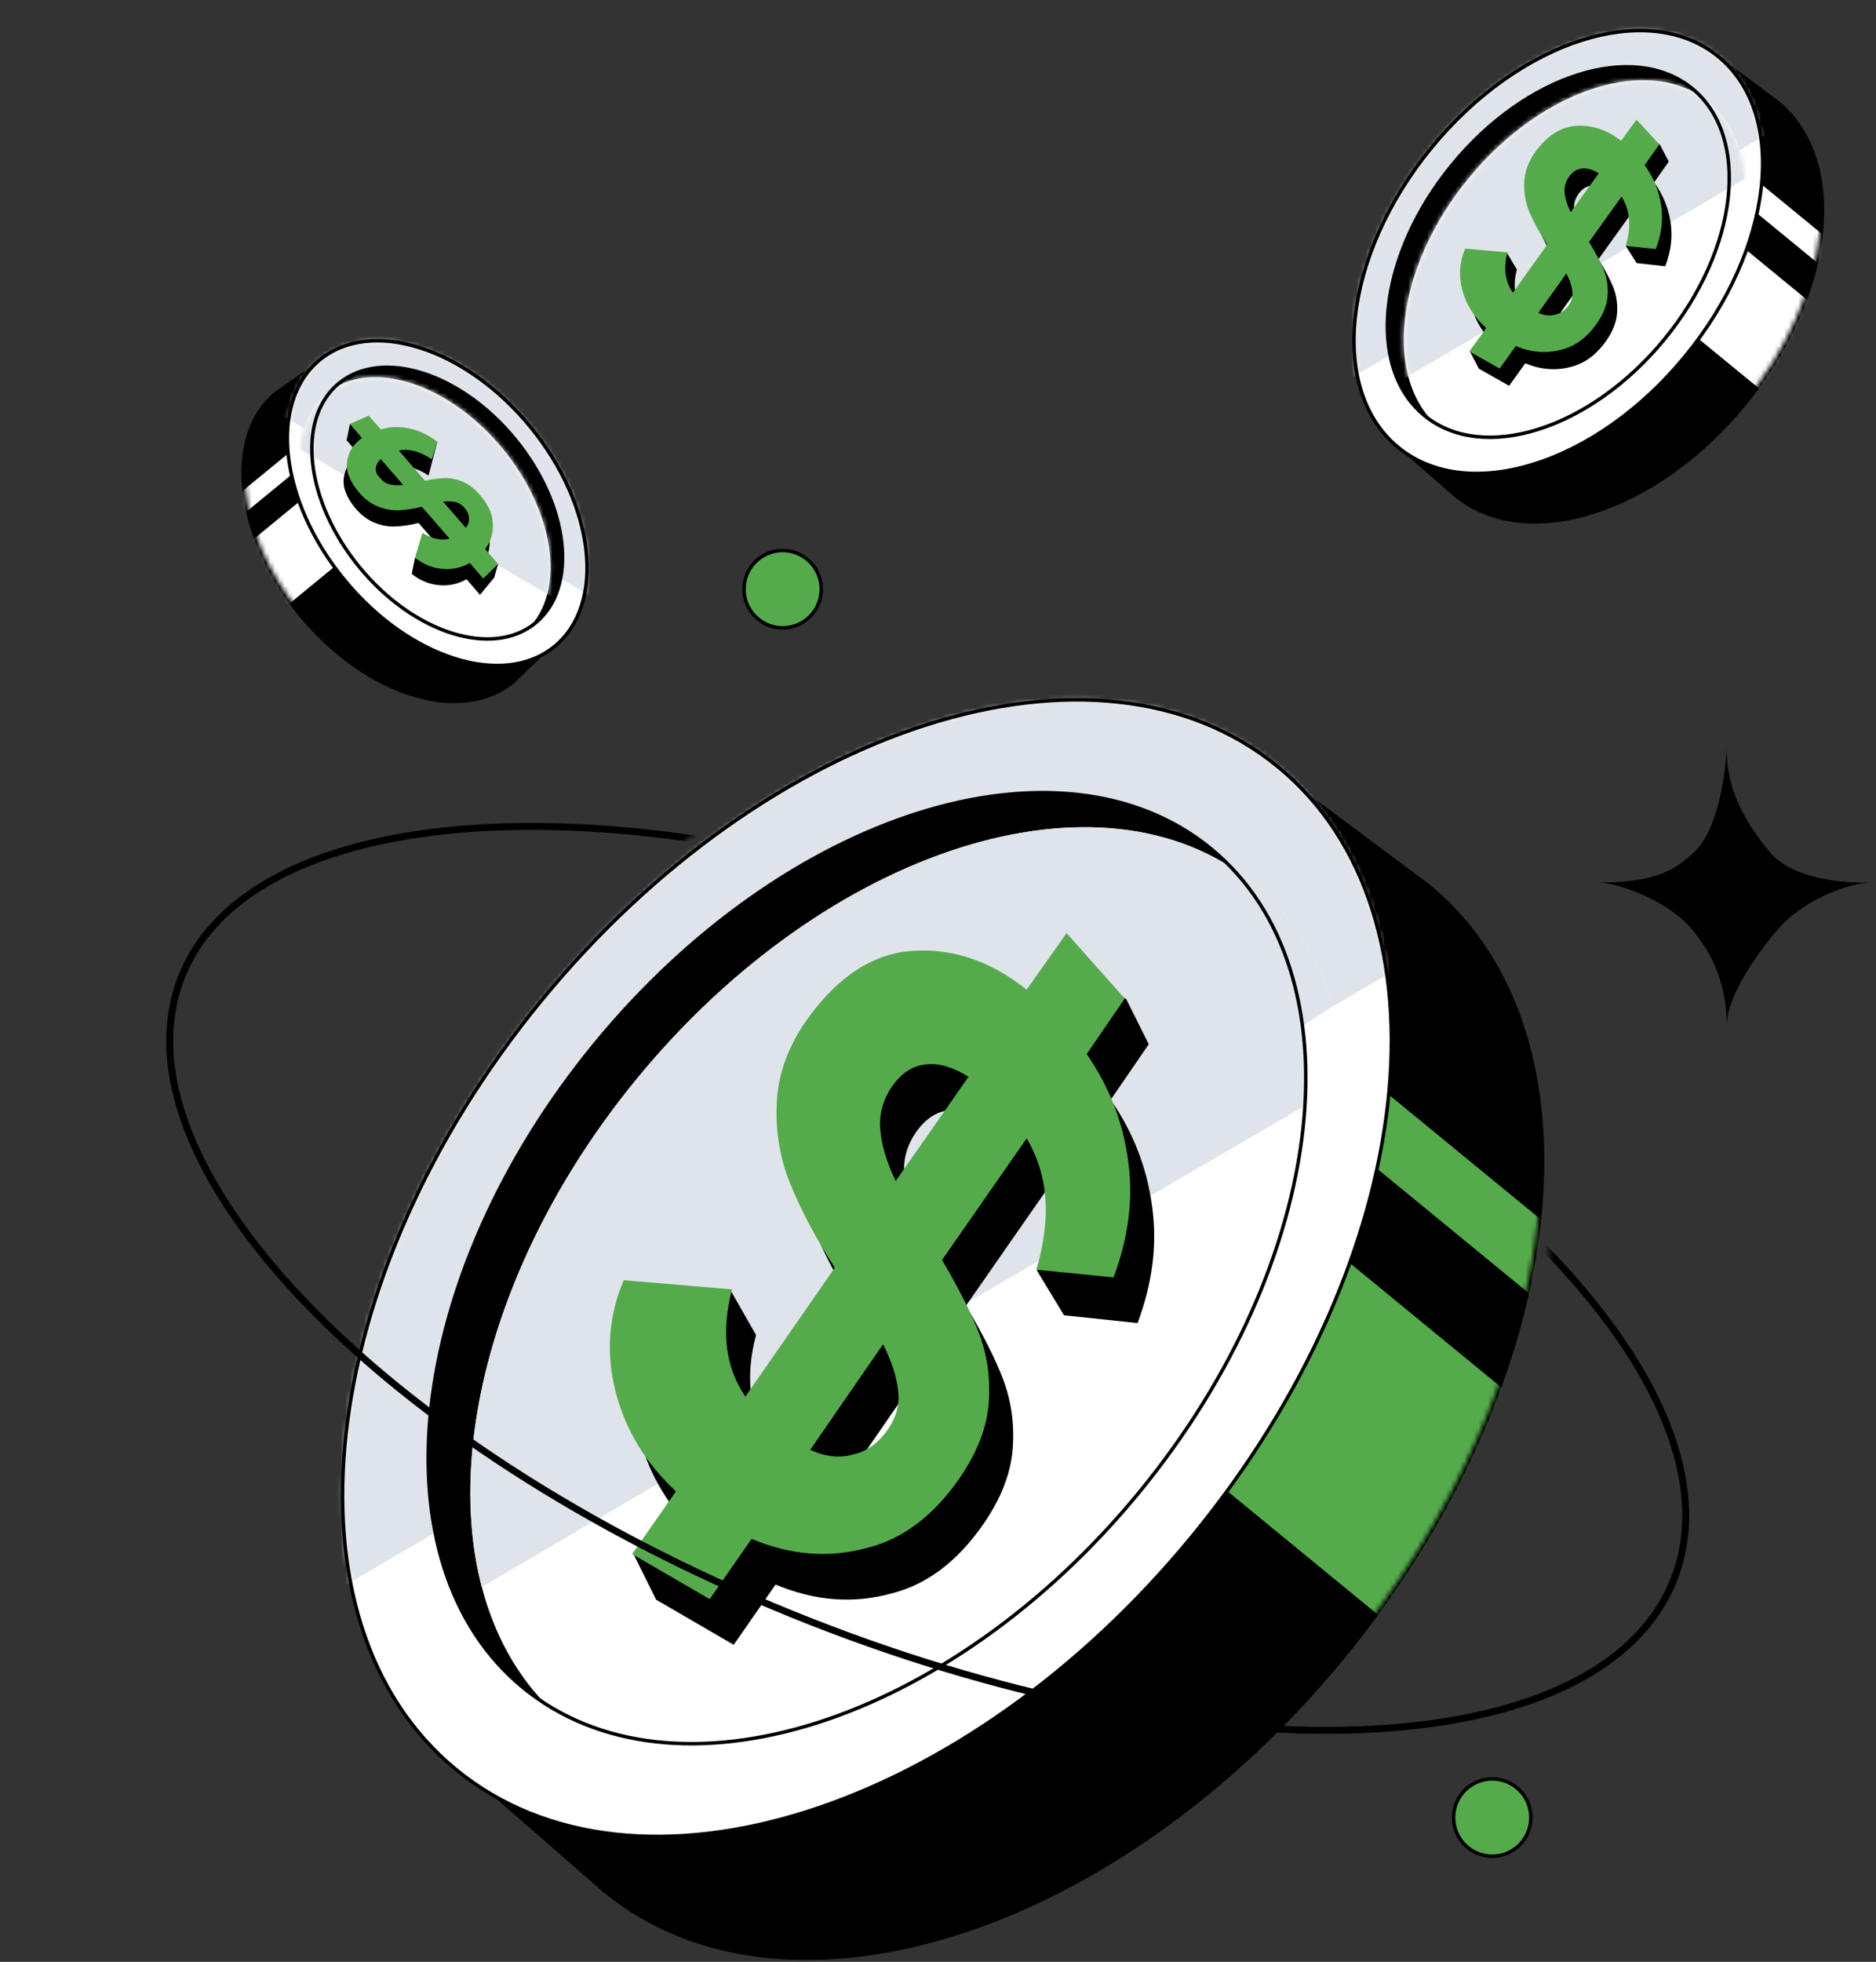 <svg width="399" height="417" viewBox="0 0 399 417" fill="none" xmlns="http://www.w3.org/2000/svg">
<rect x="0" y="0" width="399" height="417" fill="#333333" stroke="none"/>
<g clip-path="url(#clip0_4998_5925)">
<mask id="mask0_4998_5925" style="mask-type:luminance" maskUnits="userSpaceOnUse" x="0" y="0" width="399" height="417">
<path d="M0 0H399V417H0V0Z" fill="white"/>
</mask>
<g mask="url(#mask0_4998_5925)">
<path d="M166.457 133.45C170.995 133.45 174.673 129.772 174.673 125.234C174.673 120.696 170.995 117.018 166.457 117.018C161.919 117.018 158.241 120.696 158.241 125.234C158.241 129.772 161.919 133.45 166.457 133.45Z" fill="#55AB4C" stroke="black" stroke-width="0.739"/>
<path d="M317.377 394.553C321.915 394.553 325.593 390.875 325.593 386.337C325.593 381.8 321.915 378.121 317.377 378.121C312.84 378.121 309.161 381.8 309.161 386.337C309.161 390.875 312.84 394.553 317.377 394.553Z" fill="#55AB4C" stroke="black" stroke-width="0.739"/>
<path d="M360.434 181.015C365.693 175.951 367.006 163.539 367.24 159.17C367.24 165.723 369.256 172.495 376.314 181.015C381.356 187.101 392.669 187.669 397.545 187.609C398.043 187.572 398.529 187.558 399 187.569C398.622 187.585 398.13 187.602 397.545 187.609C391.145 188.081 382.793 192.305 378.583 197.035C374.145 202.02 367.24 211.599 367.24 218.152C367.24 209.414 364.44 202.715 359.399 197.035C354.357 191.355 344.386 187.726 340.017 187.569C351.36 187.569 355.897 185.384 360.434 181.015Z" fill="black"/>
<path d="M265.236 167.026C226.192 158.835 173.855 182.467 135.392 229.364C96.932 276.259 83.996 332.209 99.67 368.896L95.413 372.548L128.816 401.692C167.079 433.074 237.227 410.8 285.498 351.945C333.769 293.089 341.883 219.939 303.622 188.558L268.891 162.639L265.236 167.026Z" fill="black" stroke="black" stroke-width="1.399" stroke-miterlimit="10"/>
<mask id="mask1_4998_5925" style="mask-type:alpha" maskUnits="userSpaceOnUse" x="93" y="161" width="235" height="255">
<path d="M265.236 167.026C226.192 158.835 173.855 182.468 135.392 229.364C96.932 276.259 83.996 332.21 99.67 368.896L95.05 374.528L128.816 401.693C167.079 433.074 237.227 410.8 285.498 351.945C333.769 293.09 341.883 219.939 303.622 188.558L269.856 161.394L265.236 167.026Z" fill="black"/>
</mask>
<g mask="url(#mask1_4998_5925)">
<path d="M334.073 307.006L299.826 348.762L238.367 298.357L272.614 256.599L334.073 307.006ZM343.243 271.937L334.529 282.562L280.506 238.255L289.22 227.63L343.243 271.937Z" fill="#55AB4C"/>
</g>
<path d="M271.798 162.987C310.06 194.368 301.946 267.518 253.674 326.375C205.403 385.23 135.256 407.503 96.994 376.121C58.73 344.74 66.844 271.59 115.116 212.733C163.387 153.878 233.536 131.606 271.798 162.987Z" fill="black"/>
<path d="M271.798 162.988C310.059 194.369 301.945 267.519 253.674 326.376C205.403 385.231 135.255 407.503 96.994 376.122C58.73 344.741 66.844 271.591 115.115 212.734C163.387 153.879 233.536 131.606 271.798 162.988Z" fill="white"/>
<mask id="mask2_4998_5925" style="mask-type:alpha" maskUnits="userSpaceOnUse" x="72" y="148" width="224" height="243">
<path d="M271.799 162.987C310.06 194.368 301.946 267.519 253.675 326.375C205.404 385.231 135.256 407.503 96.995 376.122C58.731 344.74 66.845 271.59 115.116 212.733C163.388 153.878 233.537 131.606 271.799 162.987Z" fill="white"/>
</mask>
<g mask="url(#mask2_4998_5925)">
<path d="M67.998 340.152L321.937 191.388L253.767 131.571L151.307 150.506L77.263 240.786C77.263 240.786 59.381 301.826 57.571 305.225C55.76 308.624 67.998 340.152 67.998 340.152Z" fill="#DFE4EA"/>
</g>
<path d="M271.798 162.988C310.06 194.369 301.946 267.519 253.675 326.376C205.403 385.231 135.256 407.503 96.994 376.122C58.73 344.741 66.844 271.591 115.116 212.734C163.387 153.879 233.536 131.606 271.798 162.988Z" stroke="black" stroke-width="0.739" stroke-miterlimit="10"/>
<path d="M257.535 180.38C289.552 206.639 282.763 267.851 242.37 317.101C201.977 366.351 143.276 384.988 111.259 358.729C79.242 332.47 86.032 271.258 126.424 222.007C166.818 172.757 225.518 154.12 257.535 180.38Z" fill="#D9D9D9"/>
<path d="M257.534 180.38C289.551 206.639 282.762 267.851 242.369 317.101C201.977 366.351 143.275 384.988 111.259 358.729C79.242 332.47 86.032 271.258 126.423 222.007C166.818 172.757 225.517 154.12 257.534 180.38Z" fill="black"/>
<path d="M266.502 187.735C298.519 213.995 291.73 275.207 251.338 324.457C210.945 373.707 152.244 392.344 120.227 366.085C88.21 339.825 95 278.614 135.393 229.363C175.786 180.113 234.485 161.476 266.502 187.735Z" fill="white"/>
<path fill-rule="evenodd" clip-rule="evenodd" d="M283.517 213.882C280.314 203.411 274.671 194.435 266.502 187.735C234.485 161.476 175.786 180.113 135.393 229.363C106.155 265.012 94.523 306.929 102.47 337.32L197.135 281.863L277.612 235L277.112 218L283.517 213.882Z" fill="#DFE4EA"/>
<path d="M257.536 180.38C289.553 206.64 282.764 267.851 242.371 317.102C201.978 366.352 143.277 384.989 111.26 358.729C79.243 332.47 86.033 271.258 126.425 222.008C166.819 172.758 225.519 154.121 257.536 180.38Z" stroke="black" stroke-width="0.739" stroke-miterlimit="10"/>
<path d="M182.659 279.159C178.691 273.033 175.61 267.182 173.412 261.891C171.074 256.377 170.012 250.405 170.308 244.423C170.503 238.08 172.775 231.91 177.022 226.04C183.596 216.983 191.194 212.189 199.716 211.785C208.041 211.351 216.021 214.121 223.457 220.067L231.957 208.045L239.517 212.321L244.324 221.964L236.224 233.763C241.07 240.731 244.024 248.403 245.086 256.78C246.153 264.873 245.041 272.919 241.945 281.23L226.302 279.571L220.563 270.106C220.563 270.106 225.792 255.689 223.476 251.654L205.46 277.526C208.936 283.436 211.63 288.661 213.344 293.171C215.059 297.68 215.777 302.605 215.401 307.788C215.026 312.972 213.066 318.197 209.319 323.718C203.851 331.668 197.338 336.769 189.584 338.706C181.629 340.896 173.418 340.357 164.955 336.804L156.048 349.614L139.556 340.026L134.688 330.239L148.867 326.711C142.519 320.789 138.169 313.754 136.11 305.793C133.955 297.676 134.474 289.54 137.759 281.825L155.346 274.2L160.803 283.769C158.388 292.891 159.463 300.42 163.628 306.576L182.659 279.159ZM196.326 305.314C195.974 302.428 195.033 299.169 193.108 295.477L177.618 317.909C180.864 319.394 183.929 319.718 186.813 318.881C189.794 318.201 192.099 316.427 194.021 313.745C195.846 310.906 196.481 308.17 196.326 305.314ZM211.097 238.584C207.86 236.534 204.803 235.644 202.125 235.946C199.249 236.217 196.949 237.708 194.926 240.517C193.004 243.199 192.066 246.314 192.313 249.609C192.561 252.904 193.594 256.602 195.612 260.733L211.097 238.584Z" fill="black"/>
<path d="M177.553 269.451C173.585 263.324 170.504 257.474 168.306 252.183C165.967 246.669 164.907 240.697 165.203 234.715C165.397 228.371 167.669 222.201 171.917 216.331C178.49 207.274 186.089 202.48 194.612 202.076C202.937 201.641 210.917 204.412 218.353 210.358L226.853 198.336L239.22 212.254L231.12 224.054C235.967 231.022 238.921 238.695 239.983 247.071C241.049 255.165 239.938 263.211 236.842 271.522L220.427 269.877C222.098 264.182 222.67 259.029 222.339 254.729C222.012 250.147 220.688 245.98 218.372 241.946L200.355 267.818C203.831 273.728 206.525 278.953 208.24 283.463C209.954 287.973 210.672 292.897 210.297 298.081C209.922 303.264 207.962 308.49 204.214 314.011C198.747 321.962 192.233 327.062 184.479 329C176.524 331.19 168.312 330.65 159.849 327.098L150.941 339.907L134.449 330.319L143.76 317.004C137.412 311.082 133.062 304.047 131.003 296.086C128.848 287.969 129.367 279.833 132.652 272.117L155.697 274.061C153.282 283.184 154.357 290.712 158.522 296.869L177.553 269.451ZM191.024 295.577C190.671 292.69 189.73 289.431 187.805 285.739L172.315 308.172C175.561 309.656 178.626 309.981 181.51 309.144C184.492 308.464 186.796 306.69 188.718 304.008C190.64 301.325 191.376 298.463 191.024 295.577ZM205.992 228.875C202.755 226.825 199.699 225.935 197.02 226.237C194.144 226.508 191.844 227.999 189.821 230.808C187.899 233.49 186.961 236.605 187.208 239.9C187.456 243.196 188.489 246.894 190.507 251.024L205.992 228.875Z" fill="#55AB4C"/>
<mask id="mask3_4998_5925" style="mask-type:alpha" maskUnits="userSpaceOnUse" x="0" y="146" width="391" height="266">
<path d="M329.593 270.526C329.593 268.819 329.529 264.496 329.402 262.541L347.374 227.273L364.882 280.702L390.795 347.235L383.092 368.946L343.872 391.357L259.83 411.667L197.499 400.462L132.366 378.051L66.533 321.797L0 233.779L19.61 165.144L144.067 146.903C146.459 156.438 150.975 175.636 149.901 176.156C148.828 176.676 145.564 178.614 144.067 179.518L141.55 227.273C140.926 236.32 139.303 254.975 137.806 257.221C136.309 259.467 169.002 295.28 185.535 312.906L317.962 321.797C321.776 305.413 329.593 272.227 329.593 270.526Z" fill="#C4C4C4"/>
</mask>
<g mask="url(#mask3_4998_5925)">
<path d="M147.925 178.361C93.551 170.35 49.755 180.204 38.748 207.31C22.748 246.716 80.765 307.487 168.336 343.045C255.906 378.603 339.867 375.483 355.868 336.076C364.039 315.954 352.909 290.26 328.398 265.197" stroke="black" stroke-width="1.478"/>
</g>
<path d="M362.925 13.625C347.713 10.434 327.322 19.641 312.337 37.913C297.352 56.183 292.313 77.983 298.419 92.275L296.761 93.698L309.775 105.053C324.682 117.28 352.013 108.602 370.82 85.671C389.626 62.741 392.788 34.241 377.881 22.014L364.349 11.916L362.925 13.626V13.625Z" fill="black" stroke="black" stroke-width="1.399" stroke-miterlimit="10"/>
<mask id="mask4_4998_5925" style="mask-type:alpha" maskUnits="userSpaceOnUse" x="295" y="11" width="93" height="100">
<path d="M362.925 13.625C347.713 10.434 327.322 19.641 312.336 37.913C297.352 56.183 292.312 77.983 298.419 92.275L296.619 94.47L309.774 105.053C324.682 117.28 352.012 108.602 370.819 85.671C389.626 62.741 392.787 34.241 377.88 22.014L364.725 11.431L362.925 13.625Z" fill="black"/>
</mask>
<g mask="url(#mask4_4998_5925)">
<path d="M389.745 68.163L376.402 84.43L352.457 64.792L365.8 48.522L389.745 68.163ZM393.316 54.5L389.921 58.639L368.874 41.376L372.268 37.236L393.316 54.5Z" fill="white"/>
</g>
<path d="M365.481 12.052C380.388 24.278 377.227 52.778 358.42 75.709C339.613 98.639 312.283 107.317 297.376 95.091C282.468 82.864 285.629 54.364 304.436 31.433C323.243 8.503 350.574 -0.175 365.481 12.052Z" fill="black"/>
<path d="M365.481 12.052C380.388 24.278 377.227 52.778 358.42 75.709C339.613 98.64 312.283 107.317 297.376 95.091C282.468 82.865 285.629 54.365 304.436 31.434C323.243 8.503 350.574 -0.175 365.481 12.052Z" fill="white"/>
<mask id="mask5_4998_5925" style="mask-type:alpha" maskUnits="userSpaceOnUse" x="287" y="6" width="88" height="95">
<path d="M365.481 12.052C380.388 24.278 377.227 52.778 358.42 75.709C339.613 98.639 312.283 107.317 297.376 95.091C282.468 82.864 285.629 54.364 304.436 31.433C323.243 8.503 350.574 -0.175 365.481 12.052Z" fill="white"/>
</mask>
<g mask="url(#mask5_4998_5925)">
<path d="M286.079 81.076L385.017 23.116L358.457 -0.189L318.538 7.188L289.689 42.363C289.689 42.363 282.722 66.144 282.017 67.468C281.311 68.793 286.079 81.076 286.079 81.076Z" fill="#DFE4EA"/>
</g>
<path d="M365.481 12.052C380.388 24.278 377.227 52.778 358.42 75.709C339.613 98.64 312.283 107.317 297.376 95.091C282.468 82.865 285.629 54.365 304.436 31.434C323.243 8.503 350.574 -0.175 365.481 12.052Z" stroke="black" stroke-width="0.739" stroke-miterlimit="10"/>
<path d="M359.924 18.828C372.399 29.059 369.754 52.908 354.016 72.096C338.279 91.285 315.408 98.546 302.934 88.315C290.46 78.084 293.106 54.235 308.842 35.047C324.58 15.859 347.45 8.597 359.924 18.828Z" fill="#D9D9D9"/>
<path d="M359.924 18.828C372.399 29.059 369.754 52.908 354.016 72.096C338.279 91.285 315.408 98.546 302.934 88.315C290.46 78.084 293.106 54.235 308.842 35.047C324.58 15.859 347.45 8.597 359.924 18.828Z" fill="black"/>
<path d="M363.418 21.694C375.892 31.925 373.247 55.774 357.51 74.962C341.772 94.15 318.902 101.412 306.428 91.181C293.954 80.95 296.599 57.101 312.337 37.913C328.074 18.724 350.944 11.463 363.418 21.694Z" fill="white"/>
<mask id="mask6_4998_5925" style="mask-type:alpha" maskUnits="userSpaceOnUse" x="298" y="17" width="74" height="79">
<path d="M363.418 21.694C375.892 31.925 373.247 55.774 357.51 74.962C341.772 94.15 318.902 101.412 306.428 91.181C293.954 80.95 296.599 57.101 312.337 37.913C328.074 18.724 350.944 11.463 363.418 21.694Z" fill="white"/>
</mask>
<g mask="url(#mask6_4998_5925)">
<path d="M286.881 87.347L385.818 29.387L359.258 6.081L319.339 13.459L290.49 48.633C290.49 48.633 283.523 72.415 282.818 73.739C282.112 75.064 286.881 87.347 286.881 87.347Z" fill="#DFE4EA"/>
</g>
<path d="M359.924 18.828C372.399 29.058 369.754 52.908 354.016 72.096C338.279 91.284 315.408 98.546 302.934 88.314C290.46 78.084 293.106 54.234 308.842 35.046C324.58 15.858 347.45 8.596 359.924 18.828Z" stroke="black" stroke-width="0.739" stroke-miterlimit="10"/>
<path d="M331.111 55.636C329.549 53.324 328.333 51.118 327.462 49.125C326.539 47.063 326.107 44.815 326.201 42.557C326.258 40.176 327.123 37.867 328.757 35.675C331.287 32.295 334.228 30.519 337.542 30.393C340.779 30.255 343.892 31.32 346.803 33.575L350.073 29.088L353.027 30.716L354.926 34.351L351.811 38.757C353.717 41.387 354.89 44.277 355.329 47.425C355.768 50.467 355.36 53.485 354.181 56.595L348.09 55.925L345.829 52.354C345.829 52.354 347.82 46.957 346.906 45.434L339.976 55.093C341.346 57.323 342.41 59.293 343.091 60.991C343.772 62.689 344.066 64.541 343.936 66.486C343.806 68.43 343.059 70.386 341.618 72.448C339.515 75.416 336.997 77.311 333.987 78.015C330.899 78.812 327.703 78.585 324.4 77.225L320.973 82.007L314.529 78.357L312.605 74.667L318.11 73.386C315.623 71.143 313.909 68.489 313.084 65.493C312.221 62.439 312.398 59.386 313.653 56.499L320.471 53.69L322.623 57.3C321.711 60.718 322.152 63.547 323.792 65.872L331.111 55.636ZM336.508 65.498C336.362 64.413 335.986 63.187 335.226 61.795L329.268 70.169C330.535 70.737 331.729 70.868 332.848 70.563C334.006 70.317 334.897 69.657 335.636 68.656C336.338 67.596 336.577 66.571 336.508 65.498ZM342.051 40.489C340.785 39.709 339.594 39.367 338.553 39.471C337.435 39.564 336.545 40.117 335.766 41.166C335.027 42.166 334.671 43.333 334.777 44.571C334.884 45.809 335.297 47.201 336.094 48.758L342.051 40.489Z" fill="black"/>
<path d="M329.096 51.977C327.534 49.665 326.317 47.459 325.446 45.465C324.523 43.403 324.091 41.154 324.186 38.897C324.242 36.517 325.107 34.207 326.742 32.016C329.271 28.636 332.213 26.859 335.527 26.733C338.764 26.596 341.877 27.66 344.788 29.916L348.058 25.428L352.912 30.692L349.796 35.097C351.703 37.728 352.875 40.618 353.314 43.767C353.754 46.808 353.346 49.826 352.166 52.937L345.776 52.269C346.408 50.136 346.616 48.202 346.474 46.587C346.332 44.866 345.805 43.297 344.892 41.775L337.961 51.434C339.331 53.664 340.395 55.634 341.076 57.332C341.757 59.031 342.051 60.882 341.921 62.827C341.791 64.772 341.044 66.727 339.603 68.789C337.5 71.757 334.982 73.652 331.971 74.356C328.883 75.154 325.687 74.926 322.384 73.566L318.958 78.348L312.513 74.698L316.095 69.728C313.607 67.484 311.893 64.83 311.068 61.835C310.205 58.78 310.382 55.727 311.637 52.84L320.608 53.641C319.696 57.059 320.137 59.889 321.776 62.213L329.096 51.977ZM334.416 61.827C334.27 60.743 333.894 59.517 333.134 58.124L327.176 66.499C328.443 67.066 329.636 67.197 330.756 66.892C331.914 66.646 332.805 65.987 333.544 64.986C334.284 63.984 334.562 62.912 334.416 61.827ZM340.036 36.83C338.77 36.05 337.579 35.707 336.538 35.812C335.42 35.905 334.529 36.458 333.751 37.506C333.011 38.507 332.656 39.674 332.762 40.912C332.868 42.15 333.282 43.542 334.079 45.099L340.036 36.83Z" fill="#55AB4C"/>
<path d="M69.89 77.651C81.046 75.311 96 82.063 106.988 95.461C117.977 108.86 121.673 124.846 117.195 135.328L117.966 135.924L108.867 144.698C97.935 153.664 77.893 147.3 64.101 130.485C50.309 113.669 47.991 92.769 58.923 83.803L69.392 76.525L69.89 77.651Z" fill="black" stroke="black" stroke-width="1.399" stroke-miterlimit="10"/>
<mask id="mask7_4998_5925" style="mask-type:alpha" maskUnits="userSpaceOnUse" x="52" y="76" width="68" height="73">
<path d="M69.89 77.65C81.046 75.31 96 82.062 106.988 95.461C117.977 108.86 121.673 124.845 117.195 135.327L118.515 136.937L108.867 144.698C97.935 153.664 77.893 147.3 64.101 130.484C50.309 113.668 47.991 92.768 58.923 83.802L68.57 76.042L69.89 77.65Z" fill="black"/>
</mask>
<g mask="url(#mask7_4998_5925)">
<path d="M50.223 117.644L60.008 129.574L77.568 115.172L67.783 103.242L50.223 117.644ZM47.603 107.624L50.093 110.66L65.526 98L63.036 94.965L47.603 107.624Z" fill="white"/>
</g>
<path d="M68.015 76.496C57.083 85.463 59.401 106.362 73.193 123.179C86.985 139.994 107.027 146.358 117.959 137.392C128.891 128.426 126.573 107.526 112.781 90.71C98.99 73.894 78.947 67.53 68.015 76.496Z" fill="black"/>
<path d="M68.015 76.496C57.083 85.463 59.401 106.362 73.193 123.179C86.985 139.994 107.027 146.358 117.959 137.392C128.891 128.426 126.573 107.526 112.781 90.71C98.99 73.894 78.947 67.53 68.015 76.496Z" fill="white"/>
<mask id="mask8_4998_5925" style="mask-type:alpha" maskUnits="userSpaceOnUse" x="61" y="72" width="64" height="70">
<path d="M68.015 76.496C57.083 85.463 59.401 106.363 73.193 123.179C86.985 139.995 107.027 146.358 117.959 137.392C128.891 128.426 126.573 107.526 112.781 90.71C98.99 73.894 78.947 67.529 68.015 76.496Z" fill="white"/>
</mask>
<g mask="url(#mask8_4998_5925)">
<path d="M126.244 127.114L53.69 84.61L73.167 67.52L102.441 72.93L123.597 98.724C123.597 98.724 128.706 116.164 129.223 117.135C129.741 118.106 126.244 127.114 126.244 127.114Z" fill="#DFE4EA"/>
</g>
<path d="M68.015 76.496C57.083 85.463 59.401 106.362 73.193 123.179C86.985 139.994 107.027 146.358 117.959 137.392C128.891 128.426 126.573 107.526 112.781 90.71C98.99 73.894 78.947 67.53 68.015 76.496Z" stroke="black" stroke-width="0.739" stroke-miterlimit="10"/>
<path d="M72.09 81.466C62.942 88.968 64.882 106.457 76.423 120.529C87.963 134.6 104.735 139.925 113.883 132.423C123.031 124.92 121.091 107.431 109.55 93.359C98.01 79.288 81.238 73.963 72.09 81.466Z" fill="#D9D9D9"/>
<path d="M72.09 81.466C62.942 88.968 64.882 106.457 76.423 120.529C87.963 134.6 104.735 139.925 113.883 132.423C123.031 124.92 121.091 107.431 109.55 93.359C98.01 79.288 81.238 73.963 72.09 81.466Z" fill="black"/>
<path d="M69.527 83.568C60.379 91.07 62.319 108.559 73.86 122.631C85.4 136.702 102.172 142.027 111.32 134.524C120.468 127.022 118.528 109.533 106.987 95.461C95.447 81.39 78.675 76.065 69.527 83.568Z" fill="white"/>
<mask id="mask9_4998_5925" style="mask-type:alpha" maskUnits="userSpaceOnUse" x="63" y="80" width="55" height="58">
<path d="M69.527 83.568C60.379 91.07 62.319 108.559 73.86 122.631C85.4 136.702 102.172 142.027 111.32 134.524C120.468 127.022 118.528 109.533 106.987 95.461C95.447 81.39 78.675 76.065 69.527 83.568Z" fill="white"/>
</mask>
<g mask="url(#mask9_4998_5925)">
<path d="M125.656 131.713L53.102 89.209L72.58 72.12L101.855 77.53L123.01 103.324C123.01 103.324 128.119 120.764 128.637 121.735C129.154 122.706 125.657 131.714 125.657 131.714L125.656 131.713Z" fill="#DFE4EA"/>
</g>
<path d="M72.09 81.466C62.942 88.969 64.882 106.458 76.423 120.529C87.963 134.601 104.735 139.925 113.883 132.423C123.031 124.92 121.091 107.431 109.55 93.36C98.01 79.288 81.238 73.963 72.09 81.466Z" stroke="black" stroke-width="0.739" stroke-miterlimit="10"/>
<path d="M89.029 111.163C87.324 111.587 85.729 111.825 84.316 111.902C82.858 111.988 81.361 111.76 79.841 111.173C78.278 110.597 76.856 109.544 75.601 108.05C73.665 105.74 72.834 103.544 73.134 101.497C73.417 99.495 74.478 97.842 76.301 96.583L73.721 93.57L74.423 90.125L80.293 94.715C82.248 94.152 84.288 94.097 86.413 94.546C88.469 94.972 90.03 93.556 91.944 94.983L93.02 93.873L91.147 101.073C89.814 100.202 88.564 99.635 87.483 99.354C86.39 99.054 85.242 99.008 84.129 99.221L89.694 105.641C91.322 105.314 92.744 105.115 93.941 105.088C95.139 105.06 96.393 105.302 97.66 105.825C98.927 106.347 100.13 107.247 101.322 108.594C103.035 110.55 103.993 112.515 104.11 114.509C104.279 116.571 103.76 118.465 102.482 120.166L105.927 119.894L105.129 122.739L102.088 126.435L99.226 123.122C97.475 124.129 95.455 124.57 93.444 124.384C91.331 124.214 89.339 123.411 87.582 121.99L88.267 118.541C90.414 119.875 93.208 118.42 94.93 117.951L89.029 111.163ZM96.135 110.167C95.403 110.009 94.551 109.958 93.546 110.104L98.378 115.639C98.898 114.997 99.122 114.3 99.05 113.549C99.022 112.788 98.69 112.095 98.116 111.417C97.541 110.738 96.866 110.325 96.135 110.167ZM80.309 101.052C79.649 101.645 79.285 102.292 79.234 102.95C79.166 103.652 79.428 104.32 80.029 105.032C80.603 105.711 81.331 106.193 82.159 106.41C82.987 106.627 83.952 106.693 85.071 106.562L80.309 101.052Z" fill="black"/>
<path d="M89.722 107.703C88.018 108.128 86.423 108.366 85.009 108.443C83.552 108.529 82.055 108.301 80.535 107.714C78.972 107.138 77.55 106.085 76.295 104.591C74.359 102.28 73.528 100.085 73.827 98.038C74.111 96.036 75.172 94.383 76.994 93.124L74.414 90.111L78.444 88.355L80.987 91.255C82.942 90.693 84.981 90.637 87.107 91.087C89.162 91.513 91.104 92.448 93.018 93.875L91.84 97.614C90.507 96.743 89.257 96.176 88.176 95.894C87.083 95.594 85.935 95.549 84.822 95.762L90.388 102.182C92.015 101.855 93.437 101.656 94.635 101.628C95.833 101.601 97.087 101.843 98.353 102.365C99.62 102.888 100.823 103.788 102.015 105.135C103.729 107.091 104.687 109.056 104.803 111.049C104.972 113.111 104.453 115.006 103.176 116.707L105.932 119.882L102.782 122.975L99.919 119.662C98.168 120.67 96.148 121.111 94.137 120.925C92.025 120.755 90.033 119.952 88.275 118.531L89.839 113.251C91.986 114.584 93.902 114.96 95.623 114.492L89.722 107.703ZM96.828 106.708C96.097 106.55 95.245 106.499 94.24 106.645L99.071 112.18C99.591 111.537 99.816 110.841 99.744 110.089C99.715 109.329 99.384 108.636 98.809 107.958C98.235 107.279 97.559 106.866 96.828 106.708ZM81.002 97.593C80.342 98.186 79.979 98.833 79.927 99.491C79.86 100.193 80.121 100.861 80.722 101.573C81.297 102.252 82.025 102.734 82.852 102.951C83.681 103.168 84.646 103.233 85.764 103.103L81.002 97.593Z" fill="#55AB4C"/>
</g>
</g>
<defs>
<clipPath id="clip0_4998_5925">
<rect width="399" height="417" fill="white"/>
</clipPath>
</defs>
</svg>
